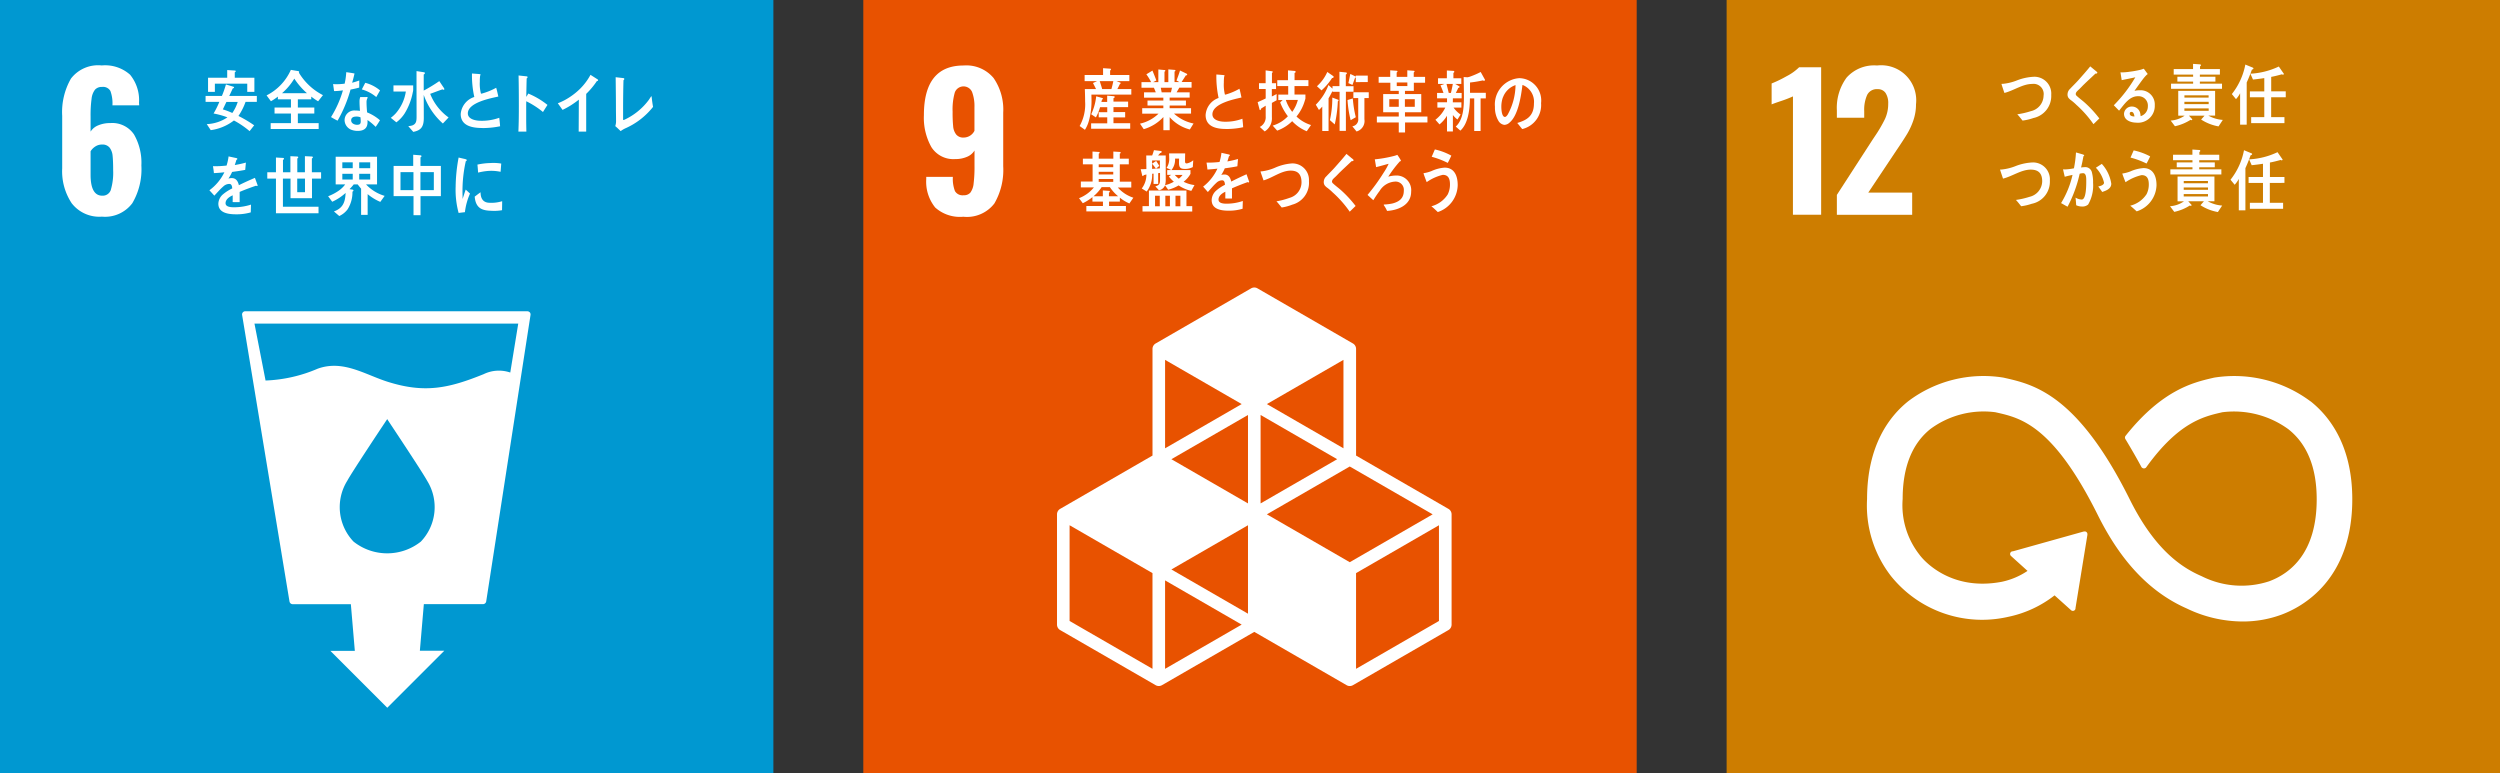 <svg xmlns="http://www.w3.org/2000/svg" width="277.999" height="85.999" viewBox="0 0 277.999 85.999"><rect x="0" y="0" width="277.999" height="85.999" fill="#333333" stroke="none"/><g transform="translate(-952 -1537)"><g transform="translate(20074.809 2643.756)"><rect width="85.999" height="85.999" transform="translate(-19122.809 -1106.756)" fill="#0098d1"/><path d="M935.078,140.193a6.435,6.435,0,0,1-1.084-3.927v-5.831a7.468,7.468,0,0,1,.972-4.14,3.8,3.8,0,0,1,3.421-1.467,4.173,4.173,0,0,1,3.158,1.033,4.473,4.473,0,0,1,.992,3.117l.02.284h-2.977a3.967,3.967,0,0,0-.223-1.589.932.932,0,0,0-.931-.455.994.994,0,0,0-.779.3,1.982,1.982,0,0,0-.385,1.012,13.737,13.737,0,0,0-.111,2v1.66a1.746,1.746,0,0,1,.85-.7,3.346,3.346,0,0,1,1.336-.253,2.915,2.915,0,0,1,2.642,1.265,6.3,6.3,0,0,1,.82,3.452,7.414,7.414,0,0,1-1.012,4.2,3.789,3.789,0,0,1-3.381,1.488,3.876,3.876,0,0,1-3.33-1.458m4.332-1.549a6.679,6.679,0,0,0,.253-2.156q0-1.032-.061-1.6a1.732,1.732,0,0,0-.334-.911,1.008,1.008,0,0,0-.84-.344,1.336,1.336,0,0,0-.759.223,1.663,1.663,0,0,0-.516.526v2.611q0,2.328,1.3,2.328a.95.95,0,0,0,.962-.678" transform="translate(-20049.887 -1224.307)" fill="#fff"/><path d="M1004.212,177.184a.377.377,0,0,0-.284-.124H972.585a.354.354,0,0,0-.36.421l5.266,31.848a.368.368,0,0,0,.361.307h6.463l.442,5.187-2.72,0,6.328,6.327,6.343-6.342-2.719,0,.442-5.179h6.576a.362.362,0,0,0,.36-.313l4.927-31.842a.375.375,0,0,0-.083-.3m-12.113,25.5a6.019,6.019,0,0,1-7.484,0,5.552,5.552,0,0,1-.693-6.773c.505-.945,4.112-6.363,4.423-6.824v-.036l.014.017.013-.017v.036c.3.461,3.916,5.879,4.421,6.824a5.554,5.554,0,0,1-.693,6.773m9.943-18.8a3.888,3.888,0,0,0-2.96.18c-3.889,1.576-6.536,2.143-10.627.862-2.576-.806-4.986-2.495-7.835-1.467a16.13,16.13,0,0,1-5.789,1.313l-1.235-6.33h29.333Z" transform="translate(-20068.109 -1249.204)" fill="#fff"/><path d="M968.9,129.35a6.817,6.817,0,0,1-.79,1.564,13.781,13.781,0,0,1,1.749,1.039l-.509.649a9.784,9.784,0,0,0-1.743-1.186,5.409,5.409,0,0,1-2.577,1.076l-.445-.671a4.423,4.423,0,0,0,2.3-.753,8.936,8.936,0,0,0-1.541-.428,9.388,9.388,0,0,0,.64-1.29h-1.529v-.665h1.815a10.48,10.48,0,0,0,.449-1.276l.843.259a.084.084,0,0,1,.06.074c0,.074-.091.1-.143.11-.131.28-.255.56-.393.833h3.069v.665Zm.189-1.114v-.915h-3.6v.915h-.759v-1.572h2.13v-.854l.815.051c.059,0,.131,0,.131.089,0,.058-.065.088-.105.11v.6h2.181v1.572Zm-2.316,1.12c-.139.274-.263.555-.4.827a8.071,8.071,0,0,1,1.056.4,4.649,4.649,0,0,0,.6-1.227Z" transform="translate(-20064.404 -1224.775)" fill="#fff"/><path d="M983.152,129.263a7.042,7.042,0,0,1-.761-.523v.3H980.9v.915h1.831v.671H980.9v1.063h2.314v.657h-5.336v-.657h2.254v-1.063h-1.824v-.671h1.824v-.915h-1.454v-.3a5.774,5.774,0,0,1-.772.516l-.484-.65a5.82,5.82,0,0,0,2.7-2.839l.833.14a.1.1,0,0,1,.059.17,6.643,6.643,0,0,0,2.678,2.5Zm-2.646-2.523a6.653,6.653,0,0,1-1.368,1.623h2.776a7.937,7.937,0,0,1-1.408-1.623" transform="translate(-20070.588 -1224.754)" fill="#fff"/><path d="M994.251,127.972c-.325.089-.643.163-.966.221a14.878,14.878,0,0,1-1.441,3.46c-.246-.118-.489-.257-.729-.4a11.739,11.739,0,0,0,1.324-2.972,7.106,7.106,0,0,1-.985.081c-.033-.259-.073-.516-.107-.783a2.616,2.616,0,0,0,.365.017,6.462,6.462,0,0,0,.919-.061,7.406,7.406,0,0,0,.177-1.276c.311.045.615.083.921.148-.08.339-.16.687-.266,1.026a7.928,7.928,0,0,0,.794-.251c0,.259-.005.524-.005.79m1.824,4.367a6.024,6.024,0,0,0-.906-.76c.005.082.005.162.005.243,0,.759-.509.967-1.1.967a2.039,2.039,0,0,1-.63-.1,1.181,1.181,0,0,1-.82-1.048,1.08,1.08,0,0,1,1.164-1.12,3.491,3.491,0,0,1,.541.043c-.019-.345-.045-.693-.045-1.038a1.411,1.411,0,0,1,.08-.5h.594c.04,0,.232-.028.232.061a.044.044,0,0,1-.006.03.887.887,0,0,0-.121.448c0,.391.029.775.062,1.165a5.028,5.028,0,0,1,1.434.878c-.152.25-.31.5-.481.731m-1.688-1.062a1.129,1.129,0,0,0-.476-.082c-.25,0-.56.075-.56.421s.383.493.641.493.423-.05.423-.368c0-.154-.012-.309-.028-.464m1.754-2.252a4.148,4.148,0,0,0-1.606-.847l.383-.737a4.141,4.141,0,0,1,1.645.848Z" transform="translate(-20077.115 -1224.989)" fill="#fff"/><path d="M1006.258,128.424a6.886,6.886,0,0,1-.913,2.338,3.83,3.83,0,0,1-.906.966l-.62-.5a3.972,3.972,0,0,0,.548-.495,4.787,4.787,0,0,0,1.125-2.427h-1.376v-.685h2.194v.5a1.487,1.487,0,0,1-.053.3m3.353,3.437a7.6,7.6,0,0,1-2.128-3.179c0,.856.007,1.7.007,2.559,0,.981-.306,1.387-1.171,1.551l-.555-.635a2.757,2.757,0,0,0,.423-.073c.478-.171.5-.517.5-1.019,0-1.261-.006-2.53-.006-3.793v-1.239l.848.133a.1.1,0,0,1,.084.089.189.189,0,0,1-.132.154V128.2a17.38,17.38,0,0,0,1.732-1.056l.5.744a.349.349,0,0,1,.066.149.083.083,0,0,1-.087.074.236.236,0,0,1-.119-.052c-.461.154-.917.339-1.373.5a5.889,5.889,0,0,0,2.048,2.627Z" transform="translate(-20083.172 -1224.881)" fill="#fff"/><path d="M1021.084,132.6c-.929,0-2.41-.14-2.41-1.549a2.173,2.173,0,0,1,1.512-1.9,11,11,0,0,1-.259-2.612l.592.046c.1.006.194.014.291.028.032.009.071.022.071.068a.136.136,0,0,1-.045.081,4.812,4.812,0,0,0-.038.679,4.267,4.267,0,0,0,.124,1.32.079.079,0,0,0,.059.023,7.36,7.36,0,0,0,1.637-.657c.1.317.162.651.241.975-.812.184-3.392.655-3.392,1.874,0,.686.96.82,1.411.82a5.717,5.717,0,0,0,2.084-.333c.038.31.072.627.092.945a9.854,9.854,0,0,1-1.968.2" transform="translate(-20090.252 -1225.123)" fill="#fff"/><path d="M1033.664,131.021a9.39,9.39,0,0,0-1.857-1.195c0,.12-.007.24-.007.354v1.685c0,.444.013.9.02,1.338h-.888c.044-.962.05-1.925.05-2.889,0-1.121-.006-2.241-.031-3.355l.913.1a.088.088,0,0,1,.088.09.163.163,0,0,1-.1.135c-.019.684-.031,1.37-.044,2.054a2.853,2.853,0,0,0,.222-.369,8.825,8.825,0,0,1,2.137,1.265c-.171.262-.337.525-.5.788" transform="translate(-20096.096 -1225.323)" fill="#fff"/><path d="M1043.648,127.522a8.8,8.8,0,0,1-1.186,1.423v4.191h-.836l.018-3.552c-.266.218-.552.413-.836.6a9.175,9.175,0,0,1-.976.541l-.526-.737a6.617,6.617,0,0,0,1.326-.685,7.4,7.4,0,0,0,1.2-.977,6.582,6.582,0,0,0,1.108-1.5l.8.512a.1.1,0,0,1,.044.082c0,.084-.088.1-.132.1" transform="translate(-20100.086 -1225.261)" fill="#fff"/><path d="M1052.568,133.046a2.869,2.869,0,0,0-.454.276c-.2-.189-.4-.386-.6-.558a1.7,1.7,0,0,0,.087-.615c0-.449-.012-.9-.012-1.353,0-1.132-.018-2.335-.031-3.468l.876.1a.1.1,0,0,1,.088.094.19.19,0,0,1-.094.141c-.03,1.056-.043,2.193-.043,3.247v1.126c0,.039.017.047.043.047a.281.281,0,0,0,.08-.015,7.091,7.091,0,0,0,2.738-2.219c.081-.118.155-.244.242-.363.007-.015.026-.038.043-.038s.025.046.031.069c.037.37.087.74.155,1.111a8.132,8.132,0,0,1-3.148,2.415" transform="translate(-20105.906 -1225.498)" fill="#fff"/><path d="M970.576,147.447a.179.179,0,0,1-.1-.038c-.477.156-1.4.5-1.831.693v1.138l-.78-.007c.006-.1.006-.215.006-.339v-.414c-.53.237-.793.539-.793.879,0,.295.3.449.905.449a6.113,6.113,0,0,0,1.924-.295l-.026.864a5.717,5.717,0,0,1-1.661.214c-1.3,0-1.944-.391-1.944-1.181a1.443,1.443,0,0,1,.542-1.063,4.831,4.831,0,0,1,1-.634c-.012-.331-.118-.5-.309-.5a.979.979,0,0,0-.681.28,5.99,5.99,0,0,0-.511.5c-.243.259-.4.435-.488.524-.119-.133-.3-.332-.548-.6a5.383,5.383,0,0,0,1.666-2c-.351.043-.742.073-1.165.094-.025-.279-.065-.537-.105-.767a12.162,12.162,0,0,0,1.514-.073,5.878,5.878,0,0,0,.224-1.019l.893.193c.052.014.08.044.08.088s-.034.081-.107.11c-.033.126-.093.318-.178.568a11.105,11.105,0,0,0,1.236-.272l-.074.81c-.364.074-.852.149-1.459.23a4.461,4.461,0,0,1-.41.737,1.4,1.4,0,0,1,.376-.052c.4,0,.668.259.787.79.529-.264,1.13-.538,1.785-.818l.3.826c0,.06-.026.089-.079.089" transform="translate(-20064.805 -1233.516)" fill="#fff"/><path d="M982.542,146.6v2.178h-2.387V146.6h-.845v3.13h3.959v.723h-4.734V146.6h-.964v-.706h.964v-1.639l.788.045a.1.1,0,0,1,.106.088.144.144,0,0,1-.113.126v1.38h.825v-1.786l.768.037a.1.1,0,0,1,.106.088.152.152,0,0,1-.106.126v1.535h.846v-1.786l.779.037a.1.1,0,0,1,.107.088c0,.06-.068.11-.113.126v1.535h1.026v.706Zm-.779,0H980.9v1.514h.865Z" transform="translate(-20070.658 -1233.496)" fill="#fff"/><path d="M996.307,149.244a5.582,5.582,0,0,1-1.408-.864v2.309h-.727v-2.914c-.132-.154-.259-.318-.383-.478h-.436a5.079,5.079,0,0,1-.469.531l.338.052c.038.007.1.029.1.088a.151.151,0,0,1-.112.134,3.573,3.573,0,0,1-.534,1.961,2.414,2.414,0,0,1-.933.753l-.594-.509c.966-.362,1.249-.96,1.3-2.059a5.646,5.646,0,0,1-1.489.981l-.455-.612a5.471,5.471,0,0,0,1.151-.6,3.077,3.077,0,0,0,.746-.715h-1.058V144.22h4.6V147.3h-1.224a4.618,4.618,0,0,0,2.07,1.275Zm-3.067-4.4h-1.156v.655h1.156Zm0,1.276h-1.156v.634h1.156Zm1.943-1.276h-1.222v.655h1.222Zm0,1.276h-1.222v.634h1.222Z" transform="translate(-20076.826 -1233.55)" fill="#fff"/><path d="M1007.41,148.4v2.124h-.779V148.4h-2.215v-3.358h2.181V143.8l.82.065a.1.1,0,0,1,.1.089.14.14,0,0,1-.112.126v.966h2.268V148.4Zm-.786-2.665h-1.441v2h1.441Zm2.267,0H1007.4v2h1.489Z" transform="translate(-20083.457 -1233.348)" fill="#fff"/><path d="M1018.631,150.475c-.23.024-.459.054-.7.084a9.788,9.788,0,0,1-.331-2.9,18.66,18.66,0,0,1,.331-3.261l.555.13a1.845,1.845,0,0,1,.274.071.094.094,0,0,1,.071.1.1.1,0,0,1-.1.1,15.018,15.018,0,0,0-.37,3.384c0,.276.014.546.014.824.114-.347.223-.7.344-1.047.16.146.32.3.478.445a7.229,7.229,0,0,0-.566,2.069m4.127-.219a5.088,5.088,0,0,1-1.165.065c-.912-.028-1.761-.178-1.872-1.574.214-.161.43-.333.651-.487,0,.792.37,1.15.965,1.168a4.016,4.016,0,0,0,1.437-.174c0,.333-.009.664-.014,1m-.16-4.267a4.991,4.991,0,0,0-1.478-.091,6.787,6.787,0,0,0-1.021.179c-.027-.275-.045-.616-.079-.891a7.74,7.74,0,0,1,1.448-.174,5.227,5.227,0,0,1,1.2.06c-.024.3-.041.613-.073.917" transform="translate(-20089.742 -1233.636)" fill="#fff"/></g><g transform="translate(20455.924 2548.718)"><rect width="85.999" height="85.999" transform="translate(-19407.924 -1011.718)" fill="#e85200"/><path d="M382.423,324.764a4.572,4.572,0,0,1-.982-3.148v-.243H384.4a3.818,3.818,0,0,0,.233,1.579.968.968,0,0,0,.962.465.932.932,0,0,0,.759-.3,2.045,2.045,0,0,0,.354-1,15.053,15.053,0,0,0,.1-2.014v-1.661a1.755,1.755,0,0,1-.83.7,3.2,3.2,0,0,1-1.316.253,2.888,2.888,0,0,1-2.652-1.336,6.647,6.647,0,0,1-.83-3.543q0-5.526,4.414-5.527a3.945,3.945,0,0,1,3.34,1.4A6.174,6.174,0,0,1,390,314.227V320.2a7.416,7.416,0,0,1-.982,4.13,3.834,3.834,0,0,1-3.451,1.477,4.112,4.112,0,0,1-3.148-1.042m4.383-8.513V313.64a4.5,4.5,0,0,0-.263-1.7,1.035,1.035,0,0,0-1.923.051,6.945,6.945,0,0,0-.243,2.156,15.684,15.684,0,0,0,.061,1.61,1.715,1.715,0,0,0,.333.9,1.007,1.007,0,0,0,.84.345,1.346,1.346,0,0,0,1.194-.749" transform="translate(-19782.367 -1313.424)" fill="#fff"/><path d="M453,380.786l-10.27-5.928V363a.7.7,0,0,0-.35-.607l-10.618-6.131a.7.7,0,0,0-.7,0l-10.619,6.131a.7.7,0,0,0-.35.607v11.857l-10.269,5.928a.7.7,0,0,0-.35.607v12.263a.7.7,0,0,0,.35.607l10.619,6.13a.706.706,0,0,0,.7,0l10.269-5.928,10.268,5.928a.7.7,0,0,0,.7,0l10.62-6.13a.7.7,0,0,0,.351-.607V381.393a.7.7,0,0,0-.351-.607m-22.289,11.656-8.517-4.918,8.517-4.919Zm9.917-17.179-8.516,4.916v-9.834Zm-9.917,4.916-8.517-4.916,8.517-4.919Zm2.1,1.214,9.216-5.32,9.219,5.32-9.219,5.323Zm8.516-7.343-8.516-4.918,8.516-4.917Zm-11.318-4.918-8.517,4.919v-9.835Zm-9.918,29.44-9.218-5.321V382.606l9.218,5.323Zm1.4,0v-9.834l8.517,4.918Zm30.456-5.321-9.219,5.321V387.929l9.219-5.323Z" transform="translate(-19795.859 -1335.917)" fill="#fff"/><path d="M415.587,312.506c0,.193.011.38.011.575a8.3,8.3,0,0,1-.284,2.31,3.7,3.7,0,0,1-.447,1.029l-.588-.423a4.951,4.951,0,0,0,.607-2.738c0-.455-.013-.918-.031-1.372H416.1c-.113-.225-.22-.456-.341-.673l.461-.208h-1.388v-.679h2.051v-.761l.758.052c.056,0,.12,0,.12.09a.142.142,0,0,1-.095.111v.508h2.14v.679H418.37l.41.158a.079.079,0,0,1,.063.073c0,.044-.051.068-.082.075-.1.2-.183.388-.291.576h1.554v.618Zm-.032,3.79v-.6h1.793v-.661h-.952v-.575h.952v-.553h-.8a5.618,5.618,0,0,1-.461,1.134l-.523-.349a6.25,6.25,0,0,0,.555-2l.67.187a.087.087,0,0,1,.075.081c0,.061-.05.084-.094.09-.026.09-.051.18-.076.269h.645v-.7l.769.065c.039,0,.064.054.064.092,0,.074-.084.118-.133.133v.374h1.629v.611h-1.629v.552h1.3v.59h-1.3v.648H419.9v.613Zm.952-5.289c.089.247.222.68.291.933a.249.249,0,0,1-.322-.052h1.333c.082-.291.156-.583.214-.881Z" transform="translate(-19798.146 -1313.702)" fill="#fff"/><path d="M432.646,316.505a4.454,4.454,0,0,1-2.242-1.372v1.454h-.7v-1.468a4.755,4.755,0,0,1-2.185,1.351l-.418-.612a4.335,4.335,0,0,0,2.065-1.114h-1.818v-.606H429.7v-.294h-1.762v-.555H429.7v-.323h-2.147v-.591h1.307c-.069-.171-.132-.348-.215-.516h-1.377v-.621h1.073a6.392,6.392,0,0,0-.53-.87l.676-.414c.151.362.3.73.435,1.1l-.354.184h.575V309.83l.706.066a.065.065,0,0,1,.07.074c0,.052-.057.095-.094.11v1.158h.429v-1.416l.72.059a.076.076,0,0,1,.07.081c0,.052-.064.089-.1.1v1.167h.531l-.316-.17c.139-.369.284-.731.392-1.115l.72.347a.132.132,0,0,1,.082.11c0,.083-.109.089-.152.089-.158.251-.315.495-.473.738h1.111v.627h-1.364c-.1.177-.2.345-.3.516h1.451v.591H430.4v.323h1.811v.555H430.4v.294h2.38v.606h-1.894a4.551,4.551,0,0,0,2.172,1.1Zm-3.234-4.646.1.516h1.028c.045-.171.083-.348.121-.516Z" transform="translate(-19804.26 -1313.824)" fill="#fff"/><path d="M443.348,316.96c-.886,0-2.3-.141-2.3-1.55a2.153,2.153,0,0,1,1.443-1.9,11.456,11.456,0,0,1-.247-2.61c.185.014.378.028.564.045.092.007.185.013.278.028.031.007.068.022.068.066a.148.148,0,0,1-.042.081,5.107,5.107,0,0,0-.037.68,4.547,4.547,0,0,0,.116,1.32.086.086,0,0,0,.058.021,6.8,6.8,0,0,0,1.56-.655c.092.317.155.648.229.973-.773.185-3.234.658-3.234,1.873,0,.687.917.82,1.345.82a5.266,5.266,0,0,0,1.988-.331c.037.309.068.626.086.943a8.93,8.93,0,0,1-1.875.2" transform="translate(-19810.908 -1314.336)" fill="#fff"/><path d="M453.685,313.643v1.585a1.706,1.706,0,0,1-.8,1.588l-.545-.5a1.212,1.212,0,0,0,.656-1.182v-1.181c-.174.118-.356.215-.526.34,0,.059-.031.153-.093.153-.037,0-.051-.036-.062-.073l-.213-.812c.3-.131.6-.265.894-.412V312.1h-.744v-.649h.738v-1.424l.721.1a.078.078,0,0,1,.069.065c0,.053-.057.1-.088.127v1.137h.456v.649h-.469v.826l.533-.274v.694c-.175.1-.351.19-.526.295m3.877,3.15a4.563,4.563,0,0,1-1.622-1.122,4.544,4.544,0,0,1-1.667,1.054l-.5-.559a3.8,3.8,0,0,0,1.69-1.04,5.947,5.947,0,0,1-.857-1.542l.275-.257H454.4v-.613h1.1v-.943h-1.216v-.657h1.191v-1.092l.751.066a.1.1,0,0,1,.1.11c0,.059-.082.1-.12.118v.79h1.542v.664H456.2v.943h1.215v.444c0,.021-.081.273-.094.317a4.833,4.833,0,0,1-.9,1.681,4.051,4.051,0,0,0,1.615.946Zm-2.329-3.483a4.335,4.335,0,0,0,.714,1.329,4.124,4.124,0,0,0,.626-1.329Z" transform="translate(-19816.176 -1313.919)" fill="#fff"/><path d="M467.81,312.552V316.9h-.7v-4.345h-.782v-.1c-.144.28-.282.56-.445.825v3.637h-.7V314.2a3.8,3.8,0,0,1-.369.377l-.351-.583a6.06,6.06,0,0,0,1.409-2.19l.451.405v-.28h.77v-1.6l.72.074c.044.008.107.023.107.088a.158.158,0,0,1-.119.14v1.3h.859v.62Zm-1.528-1.541A6.632,6.632,0,0,1,465.1,312.4l-.508-.464a4.621,4.621,0,0,0,1.151-1.587l.647.45a.126.126,0,0,1,.062.1.137.137,0,0,1-.17.119m.633,2.6a14.034,14.034,0,0,1-.345,2.567l-.539-.479a11.185,11.185,0,0,0,.269-2.508l.652.242a.079.079,0,0,1,.044.074c0,.045-.057.089-.082.1m1.427,2.1a12.232,12.232,0,0,1-.35-2.242l.59-.177a12.308,12.308,0,0,0,.331,2.087Zm.571-4.235v-.545a.077.077,0,0,1-.081.06c-.1.264-.189.538-.295.8l-.452-.207c.087-.338.145-.679.22-1.018l.589.287.018.03v-.133h1.333v.722Zm.958,1.771v2.361a1.206,1.206,0,0,1-.877,1.357l-.464-.576a.763.763,0,0,0,.653-.863v-2.279h-.54v-.641h1.711v.641Z" transform="translate(-19822.072 -1314.066)" fill="#fff"/><path d="M480.574,315.815v1.115h-.7v-1.115h-2.435v-.658h2.435v-.477h-1.733v-2.024h1.733V312.3h-.937v-.9h-1.3v-.65h1.288v-.733l.727.053a.084.084,0,0,1,.081.073c0,.046-.062.1-.094.12v.487h1.184v-.733l.727.053a.084.084,0,0,1,.082.073c0,.046-.062.1-.093.12v.487H482.8v.65h-1.25v.9h-.987v.358h1.812v2.024h-1.812v.477h2.5v.658Zm-.7-2.586h-1.054v.846h1.054Zm.954-1.859H479.65v.4h1.183Zm.827,1.859h-1.1v.846h1.1Z" transform="translate(-19828.256 -1313.917)" fill="#fff"/><path d="M491.816,313.154l-.007.442h.954v.59h-.87a3.008,3.008,0,0,0,.78.769l-.347.554a2.687,2.687,0,0,1-.509-.5v1.832h-.655V315.09a3.662,3.662,0,0,1-.833.962l-.456-.515a3.776,3.776,0,0,0,1.1-1.352h-.881v-.59h1.073v-.442h-1.108v-.6h.713c-.1-.283-.209-.567-.336-.836l.438-.164h-.707v-.629h.983v-.866l.726.044a.094.094,0,0,1,.1.089.134.134,0,0,1-.1.128v.605h.881v.629h-.689l.431.246a.1.1,0,0,1,.06.081c0,.084-.088.106-.138.106-.084.194-.18.38-.276.567h.648v.6Zm-.708-1.6c.066.276.232.9.286,1.182-.119.062-.328-.234-.447-.182h.652c.078-.328.15-.665.21-1Zm3.789,1.607v3.623h-.708v-3.623h-.479c-.006,1.232-.2,2.809-1.062,3.585l-.514-.449c.874-.815.91-2.2.91-3.443,0-.688-.023-1.383-.029-2.07l.42.03a1.926,1.926,0,0,0,.413-.12,8.741,8.741,0,0,0,1.06-.47l.48.867a.106.106,0,0,1-.107.113.182.182,0,0,1-.121-.046,13.46,13.46,0,0,1-1.439.239v1.143h1.757v.621Z" transform="translate(-19834.18 -1313.938)" fill="#fff"/><path d="M505.553,317.335c-.189-.222-.36-.458-.549-.672.964-.289,1.856-.709,1.856-2.159a2,2,0,0,0-1.275-2.074c-.164,1.319-.489,3.417-1.448,4.2a.885.885,0,0,1-.567.244.9.9,0,0,1-.654-.442,2.877,2.877,0,0,1-.391-1.564,2.927,2.927,0,0,1,2.694-3.189,2.482,2.482,0,0,1,2.435,2.777,2.743,2.743,0,0,1-2.1,2.885m-2.149-3.518a3.149,3.149,0,0,0-.17,1.045c0,.314.054,1.123.4,1.123.121,0,.226-.146.3-.246a6.962,6.962,0,0,0,.879-3.295,2.262,2.262,0,0,0-1.4,1.373" transform="translate(-19840.211 -1314.706)" fill="#fff"/><path d="M419.752,333.051a4.2,4.2,0,0,1-1.061-.649v.442h-1.2v.486h1.875v.6h-4.4v-.6h1.845v-.486h-1.168v-.5a5.247,5.247,0,0,1-1.073.68l-.418-.561a4.029,4.029,0,0,0,1.655-1.2h-1.453v-.649h1.307V328.7h-1.08v-.633h1.068v-.79l.719.044a.075.075,0,0,1,.076.081c0,.052-.057.1-.1.11v.555h1.623v-.79l.732.044a.081.081,0,0,1,.082.081c0,.052-.058.1-.095.11v.555h1v.633h-1v1.926h1.276v.649h-1.5a3.941,3.941,0,0,0,1.731,1.136Zm-2.159-1.815h-.928a4.577,4.577,0,0,1-.9,1.01H416.8V331.6l.694.052a.08.08,0,0,1,.083.074.137.137,0,0,1-.1.117v.405h1.022a4.642,4.642,0,0,1-.915-1.01m.373-2.539h-1.617v.318h1.617Zm0,.827h-1.617v.3h1.617Zm0,.8h-1.617v.324h1.617Z" transform="translate(-19798.088 -1322.143)" fill="#fff"/><path d="M432.876,331.515a4.006,4.006,0,0,1-1.414-.606,4.246,4.246,0,0,1-1.161.48l-.353-.487a.886.886,0,0,1-.676.546l-.4-.435c.354-.1.523-.215.523-.679v-.811l-.207.021v1.2h-.512V329.6l-.158.014a3.073,3.073,0,0,1-.607,1.977l-.549-.34a2.528,2.528,0,0,0,.518-1.557c-.1.021-.2.052-.3.074-.012.052-.05.1-.1.1s-.064-.058-.076-.1l-.158-.663c.208,0,.423,0,.632-.015,0-.5-.014-1.012-.014-1.513h.657c.077-.192.14-.39.2-.589l.784.095a.1.1,0,0,1,.075.088c0,.1-.108.134-.171.141-.077.089-.152.177-.234.265h.853v2.633a2.177,2.177,0,0,1-.075.671,3.4,3.4,0,0,0,.978-.384,4.381,4.381,0,0,1-.556-.575c.083-.066.171-.125.26-.183h-.442V329.2h.456l-.525-.242a1.759,1.759,0,0,0,.292-1.093c0-.17-.007-.346-.013-.516h1.787c-.006.289-.014.577-.014.863,0,.184.039.251.2.251a1.508,1.508,0,0,0,.713-.354l-.049.76a1.8,1.8,0,0,1-.8.207c-.475,0-.734-.052-.734-.656,0-.162.007-.332.007-.493h-.448a1.821,1.821,0,0,1-.4,1.274h2.115v.421a2.7,2.7,0,0,1-.765.878,3.562,3.562,0,0,0,1.212.37Zm-5.43,2.3v-.6h.714v-1.734h4.172v1.734h.644v.6Zm1.932-5.681h-.865v.355c.151-.1.3-.207.455-.3.118.178.232.363.347.547l-.361.309.423-.029Zm-.865.369v.569l.417-.031a5.853,5.853,0,0,0-.417-.539m.853,3.556h-.524v1.167h.524Zm1.129,0h-.51v1.167h.51Zm.537-2.315a3.544,3.544,0,0,0,.448.418,1.986,1.986,0,0,0,.422-.418Zm.625,2.315h-.544v1.167h.544Z" transform="translate(-19804.324 -1322.009)" fill="#fff"/><path d="M445.577,330.839a.181.181,0,0,1-.1-.036c-.454.154-1.331.5-1.747.693v1.136l-.745-.008c.005-.1.005-.214.005-.339v-.412c-.5.235-.758.537-.758.876,0,.3.293.452.866.452a5.545,5.545,0,0,0,1.837-.3l-.026.863a5.132,5.132,0,0,1-1.583.215c-1.238,0-1.855-.391-1.855-1.181a1.453,1.453,0,0,1,.517-1.062,4.51,4.51,0,0,1,.959-.634c-.012-.332-.114-.5-.3-.5a.926.926,0,0,0-.65.28,5.614,5.614,0,0,0-.485.5c-.234.257-.379.434-.467.522-.114-.131-.29-.331-.524-.6a5.331,5.331,0,0,0,1.59-2c-.335.044-.708.074-1.111.1-.025-.281-.064-.539-.1-.768a10.913,10.913,0,0,0,1.445-.073,6.126,6.126,0,0,0,.216-1.018l.851.19a.09.09,0,0,1,.076.089c0,.044-.031.083-.1.111-.031.126-.088.318-.17.568a10.052,10.052,0,0,0,1.181-.273l-.07.812c-.346.073-.814.148-1.4.227a4.655,4.655,0,0,1-.392.74,1.215,1.215,0,0,1,.361-.052c.385,0,.636.256.75.788.5-.265,1.08-.537,1.7-.817l.29.826c0,.06-.023.088-.076.088" transform="translate(-19810.658 -1322.27)" fill="#fff"/><path d="M456.21,334.408a5.617,5.617,0,0,1-1.132.3c-.2-.232-.378-.476-.585-.686a8.4,8.4,0,0,0,1.455-.386,1.808,1.808,0,0,0,1.334-1.764c-.02-.973-.523-1.283-1.262-1.265-1.022.03-1.966.8-2.963,1.086-.034-.1-.326-.921-.327-.958,0-.073.09-.047.133-.048a5.379,5.379,0,0,0,1.517-.425,5.616,5.616,0,0,1,1.844-.457,1.838,1.838,0,0,1,1.883,1.97,2.507,2.507,0,0,1-1.9,2.628" transform="translate(-19816.477 -1323.351)" fill="#fff"/><path d="M469.04,334.207a12.273,12.273,0,0,0-1.9-2.147,6.184,6.184,0,0,0-.55-.48,1.542,1.542,0,0,1-.317-.279.636.636,0,0,1-.12-.4.85.85,0,0,1,.29-.628c.3-.325.619-.626.916-.96.443-.5.89-1,1.32-1.534.183.156.367.3.548.458a1.327,1.327,0,0,1,.21.176.1.1,0,0,1,.03.068c0,.1-.139.117-.208.1-.416.4-.845.79-1.268,1.2-.178.169-.342.355-.518.523-.083.082-.177.155-.254.244a.486.486,0,0,0-.151.295.281.281,0,0,0,.115.222c.265.251.561.465.832.7a12.84,12.84,0,0,1,1.68,1.807c-.222.207-.436.428-.656.635" transform="translate(-19822.875 -1322.385)" fill="#fff"/><path d="M477.621,334.214a3.381,3.381,0,0,0-.341-.606.147.147,0,0,1-.031-.068c0-.021.031-.028.044-.037a5.586,5.586,0,0,0,.933-.117c.658-.171,1.258-.51,1.258-1.409a.92.92,0,0,0-1.036-1.018,2.135,2.135,0,0,0-1.654,1.034c-.253.331-.48.678-.7,1.032-.214-.192-.429-.39-.643-.589a21.488,21.488,0,0,0,1.8-2.487,6.493,6.493,0,0,0,.545-.974c-.166.037-.329.089-.494.133-.3.082-.6.171-.9.236-.046-.287-.09-.575-.145-.863a13.946,13.946,0,0,0,2.07-.361,3.056,3.056,0,0,0,.436-.139,5.106,5.106,0,0,1,.4.626c0,.074-.076.1-.119.1a12.964,12.964,0,0,0-1.288,1.7,3.064,3.064,0,0,1,.82-.126,1.627,1.627,0,0,1,1.724,1.792c0,1.572-1.591,2.08-2.676,2.141" transform="translate(-19827.305 -1322.479)" fill="#fff"/><path d="M488.938,333.793c-.232-.219-.465-.446-.713-.644a3.056,3.056,0,0,0,1.819-1.319,2.474,2.474,0,0,0,.248-1.112c0-.676-.216-1.062-.8-1.062a5.182,5.182,0,0,0-1.788.81c-.044-.114-.346-.893-.346-.962,0-.053.063-.046.089-.046a4,4,0,0,0,.782-.219,4.23,4.23,0,0,1,1.471-.386c1.011,0,1.452.818,1.452,1.946a3.225,3.225,0,0,1-2.211,2.993m1.106-5.462a9.11,9.11,0,0,0-1.787-.683c.12-.272.234-.545.353-.817a6.843,6.843,0,0,1,1.831.69c-.126.272-.253.545-.4.811" transform="translate(-19832.98 -1321.931)" fill="#fff"/></g><g transform="translate(20266.809 2548.718)"><rect width="85.999" height="85.999" transform="translate(-19122.809 -1011.718)" fill="#cd7d00"/><path d="M932.716,312.609a13.358,13.358,0,0,1-1.3.506q-.85.283-1.073.385v-2.328a13.427,13.427,0,0,0,1.67-.81,5.634,5.634,0,0,0,1.387-.992h2.45v16.4h-3.138Z" transform="translate(-20048.148 -1313.608)" fill="#fff"/><path d="M944.2,323.378l3.968-6.134.243-.364a15.561,15.561,0,0,0,1.134-1.933,3.988,3.988,0,0,0,.364-1.711,2.021,2.021,0,0,0-.3-1.2,1.014,1.014,0,0,0-.87-.415,1.194,1.194,0,0,0-1.174.648,4.04,4.04,0,0,0-.324,1.781v.749H944.2v-.81a5.668,5.668,0,0,1,1.083-3.654,4.1,4.1,0,0,1,3.392-1.346A3.893,3.893,0,0,1,953,313.3a5.414,5.414,0,0,1-.284,1.762,7.909,7.909,0,0,1-.668,1.478q-.385.648-1.194,1.842l-3.159,4.738h4.879v2.47H944.2Z" transform="translate(-20054.75 -1313.424)" fill="#fff"/><path d="M999.929,377.774a14.173,14.173,0,0,0-10.721-2.635l-.215.05c-2.138.5-5.535,1.34-9.509,6.274-.022.027-.045.055-.066.084l-.051.061a.324.324,0,0,0-.023.357l.093.152c.5.835,1.128,1.909,1.66,2.9a.219.219,0,0,1,.015.031.342.342,0,0,0,.3.186.331.331,0,0,0,.235-.1c.025-.032.05-.066.072-.1,3.528-4.88,6.3-5.553,8.18-5.994l.224-.053a10.27,10.27,0,0,1,7.351,1.891c2.087,1.647,3.146,4.269,3.146,7.79,0,5.907-2.873,8.218-5.285,9.117a9.856,9.856,0,0,1-7.343-.485l-.16-.078c-2.052-.891-5.115-2.744-8-8.54-5.817-11.682-10.682-12.781-13.9-13.511l-.172-.038a13.891,13.891,0,0,0-10.558,2.627c-2.091,1.668-4.581,4.91-4.581,10.885a12.794,12.794,0,0,0,2.67,8.572,12.991,12.991,0,0,0,13.057,4.514,12.5,12.5,0,0,0,5.124-2.38L973.306,401a.3.3,0,0,0,.421-.02.285.285,0,0,0,.073-.2v-.025l1.323-8.133v-.09a.293.293,0,0,0-.1-.217.272.272,0,0,0-.194-.074l-.057.006-.086.009-7.791,2.181-.142.023a.27.27,0,0,0-.149.087.3.3,0,0,0,.022.422l.092.084,1.746,1.577a8.13,8.13,0,0,1-2.859,1.21c-6.025,1.149-9-2.8-9.113-2.952l-.042-.058a8.907,8.907,0,0,1-1.872-6.191c0-3.532,1.04-6.154,3.092-7.793a9.975,9.975,0,0,1,7.214-1.86l.175.039c2.638.6,6.253,1.415,11.231,11.415,2.586,5.192,5.825,8.587,9.9,10.378a14.4,14.4,0,0,0,6.205,1.438,12.361,12.361,0,0,0,4.324-.766c2.362-.882,7.858-3.895,7.858-12.827,0-5.971-2.528-9.22-4.649-10.9" transform="translate(-20057.813 -1344.864)" fill="#fff"/><path d="M982.7,315.991a5.94,5.94,0,0,1-1.174.273c-.194-.234-.378-.485-.586-.7a8.966,8.966,0,0,0,1.508-.348,1.8,1.8,0,0,0,1.416-1.726,1.128,1.128,0,0,0-1.277-1.3c-1.053,0-2.045.745-3.081,1-.03-.1-.316-.929-.316-.967,0-.074.1-.044.14-.044a5.676,5.676,0,0,0,1.572-.383,5.935,5.935,0,0,1,1.913-.406,1.877,1.877,0,0,1,1.9,2.022,2.5,2.5,0,0,1-2.013,2.574" transform="translate(-20071.428 -1314.573)" fill="#fff"/><path d="M996.1,315.608a12.167,12.167,0,0,0-1.9-2.148,5.427,5.427,0,0,0-.549-.479,1.575,1.575,0,0,1-.316-.28.636.636,0,0,1-.119-.4.856.856,0,0,1,.289-.627c.3-.325.62-.627.916-.958.443-.5.891-1,1.321-1.535.183.154.366.3.549.457a1.389,1.389,0,0,1,.208.178.091.091,0,0,1,.032.066c0,.1-.14.117-.209.1-.417.4-.846.787-1.27,1.2-.176.168-.339.353-.518.523-.082.082-.175.155-.252.244a.479.479,0,0,0-.153.295.286.286,0,0,0,.114.222c.266.25.563.464.834.7a12.626,12.626,0,0,1,1.678,1.808c-.221.206-.434.427-.655.634" transform="translate(-20078.117 -1313.519)" fill="#fff"/><path d="M1005.557,315.673c-.523,0-1.369-.215-1.369-.989a.852.852,0,0,1,.91-.8.934.934,0,0,1,.871.663,1.817,1.817,0,0,1,.063.406,1.121,1.121,0,0,0,.807-1.093,1.039,1.039,0,0,0-1.1-1.127c-.953,0-1.5.877-2.1,1.608-.195-.2-.392-.4-.587-.6a15.643,15.643,0,0,0,2.393-3.112c-.505.116-1.01.214-1.515.317l-.138-.872a1.432,1.432,0,0,0,.2.009,6.393,6.393,0,0,0,.84-.074,10.639,10.639,0,0,0,1.156-.207c.132-.03.265-.082.4-.126.145.2.291.391.436.591a2.182,2.182,0,0,0-.189.163,5.513,5.513,0,0,0-.41.493c-.3.4-.588.812-.878,1.217a2.234,2.234,0,0,1,.58-.066,1.575,1.575,0,0,1,1.681,1.661,1.867,1.867,0,0,1-2.048,1.941m-.534-1.2c-.121,0-.2.051-.2.2,0,.274.359.311.524.311-.033-.214-.1-.509-.328-.509" transform="translate(-20082.807 -1313.753)" fill="#fff"/><path d="M1020.458,315.6a5.229,5.229,0,0,1-1.937-.762l.385-.434h-1.744l.374.405a.09.09,0,0,1-.081.1.227.227,0,0,1-.115-.036,5.337,5.337,0,0,1-1.729.709l-.475-.628a3.109,3.109,0,0,0,1.553-.547h-.713v-2.758h4.1V314.4h-.752a3.815,3.815,0,0,0,1.609.479Zm-5.282-4.177v-.575h2.455v-.228h-1.75v-.54h1.75v-.242h-2.159v-.612h2.151v-.577l.777.052a.1.1,0,0,1,.1.089.137.137,0,0,1-.1.126v.31h2.209v.612h-2.228v.242h1.729v.54h-1.729v.228h2.463v.575Zm4.178.724h-2.689v.251h2.689Zm.007.715h-2.7v.265h2.7Zm0,.738h-2.7v.265h2.7Z" transform="translate(-20088.566 -1313.263)" fill="#fff"/><path d="M1030.365,309.348c-.177.487-.367.973-.582,1.439v4.692h-.732v-3.5a2.776,2.776,0,0,1-.46.657l-.46-.562a7.538,7.538,0,0,0,1.5-3.282l.839.345a.1.1,0,0,1,.062.09c0,.081-.119.117-.169.125m2.14,3.077v2.212h1.477v.666h-3.7v-.666h1.459v-2.212h-1.6v-.656h1.6v-1.476c-.418.066-.842.118-1.258.163l-.285-.65a8.411,8.411,0,0,0,3.158-.8l.569.82a.108.108,0,0,1-.109.088.211.211,0,0,1-.112-.044c-.4.11-.791.214-1.194.287v1.609h1.617v.656Z" transform="translate(-20094.76 -1313.331)" fill="#fff"/><path d="M982.412,334.191a5.9,5.9,0,0,1-1.174.273c-.194-.238-.378-.486-.586-.7a8.81,8.81,0,0,0,1.508-.345,1.809,1.809,0,0,0,1.416-1.726c0-.973-.513-1.3-1.277-1.3-1.053,0-2.045.745-3.081,1-.03-.1-.316-.929-.316-.966,0-.073.1-.043.14-.043a5.677,5.677,0,0,0,1.572-.384,5.949,5.949,0,0,1,1.913-.406,1.877,1.877,0,0,1,1.9,2.022,2.5,2.5,0,0,1-2.013,2.575" transform="translate(-20071.293 -1323.249)" fill="#fff"/><path d="M994.861,333.259a.976.976,0,0,1-.714.223,1.5,1.5,0,0,1-.619-.142c-.024-.287-.037-.567-.076-.848a1.417,1.417,0,0,0,.695.214c.512,0,.5-1.668.5-2.08,0-.3.007-.849-.353-.849a1.672,1.672,0,0,0-.379.059,14.514,14.514,0,0,1-1.345,3.667c-.246-.12-.478-.273-.725-.4a10.339,10.339,0,0,0,1.275-3.135c-.29.058-.58.125-.865.207-.025-.1-.183-.775-.183-.8a.027.027,0,0,1,.03-.029c.058,0,.11.013.166.013a5.853,5.853,0,0,0,1.01-.125,12.553,12.553,0,0,0,.226-1.762c.2.051.393.109.589.169a1.468,1.468,0,0,1,.247.081c.031.015.075.03.075.074s-.051.081-.083.1c-.077.42-.157.84-.264,1.246a3.388,3.388,0,0,1,.379-.036.755.755,0,0,1,.838.626,4.1,4.1,0,0,1,.121,1.121,4.248,4.248,0,0,1-.55,2.412m1.566-1.395c-.14-.213-.292-.412-.443-.618.183-.03.644-.141.644-.421a3.539,3.539,0,0,0-.908-1.66c.221-.141.441-.287.662-.429a4.212,4.212,0,0,1,1.053,2.2c0,.592-.624.791-1.008.923" transform="translate(-20077.465 -1322.236)" fill="#fff"/><path d="M1006.461,333.81c-.236-.214-.467-.434-.715-.626a3.043,3.043,0,0,0,1.818-1.283,2.355,2.355,0,0,0,.249-1.085c0-.657-.217-1.034-.8-1.034a5.221,5.221,0,0,0-1.788.791c-.046-.111-.347-.872-.347-.937s.062-.045.088-.045a4.056,4.056,0,0,0,.782-.214,4.348,4.348,0,0,1,1.472-.377c1.01,0,1.451.8,1.451,1.9a3.154,3.154,0,0,1-2.207,2.913m1.1-5.317a9.181,9.181,0,0,0-1.786-.665c.119-.266.234-.532.354-.8a7.061,7.061,0,0,1,1.833.67c-.127.266-.255.532-.4.791" transform="translate(-20083.676 -1322.027)" fill="#fff"/><path d="M1020.317,333.8a5.2,5.2,0,0,1-1.938-.761l.384-.434h-1.743l.374.407a.093.093,0,0,1-.083.1.241.241,0,0,1-.115-.038,5.234,5.234,0,0,1-1.728.708l-.475-.627a3.1,3.1,0,0,0,1.553-.545h-.713v-2.758h4.1V332.6h-.751a3.832,3.832,0,0,0,1.61.48Zm-5.285-4.176v-.575h2.458v-.23h-1.749v-.538h1.749v-.243h-2.16v-.613h2.153v-.576l.776.052a.1.1,0,0,1,.1.089.129.129,0,0,1-.1.125v.31h2.21v.613h-2.227v.243h1.73v.538h-1.73v.23h2.462v.575Zm4.18.724h-2.692v.249h2.692Zm.005.716h-2.7v.265h2.7Zm0,.736h-2.7v.266h2.7Z" transform="translate(-20088.498 -1321.939)" fill="#fff"/><path d="M1030.084,327.549c-.178.487-.367.974-.582,1.438v4.692h-.734v-3.5a2.848,2.848,0,0,1-.46.656l-.462-.562a7.52,7.52,0,0,0,1.5-3.281l.839.346a.1.1,0,0,1,.065.089c0,.081-.122.117-.171.126m2.139,3.076v2.213h1.477v.664H1030v-.664h1.457v-2.213h-1.6v-.656h1.6v-1.475c-.417.065-.839.118-1.256.161l-.285-.649a8.372,8.372,0,0,0,3.157-.8l.568.819a.1.1,0,0,1-.107.088.238.238,0,0,1-.113-.042c-.4.11-.79.212-1.193.286v1.609h1.615v.656Z" transform="translate(-20094.623 -1322.006)" fill="#fff"/></g></g></svg>